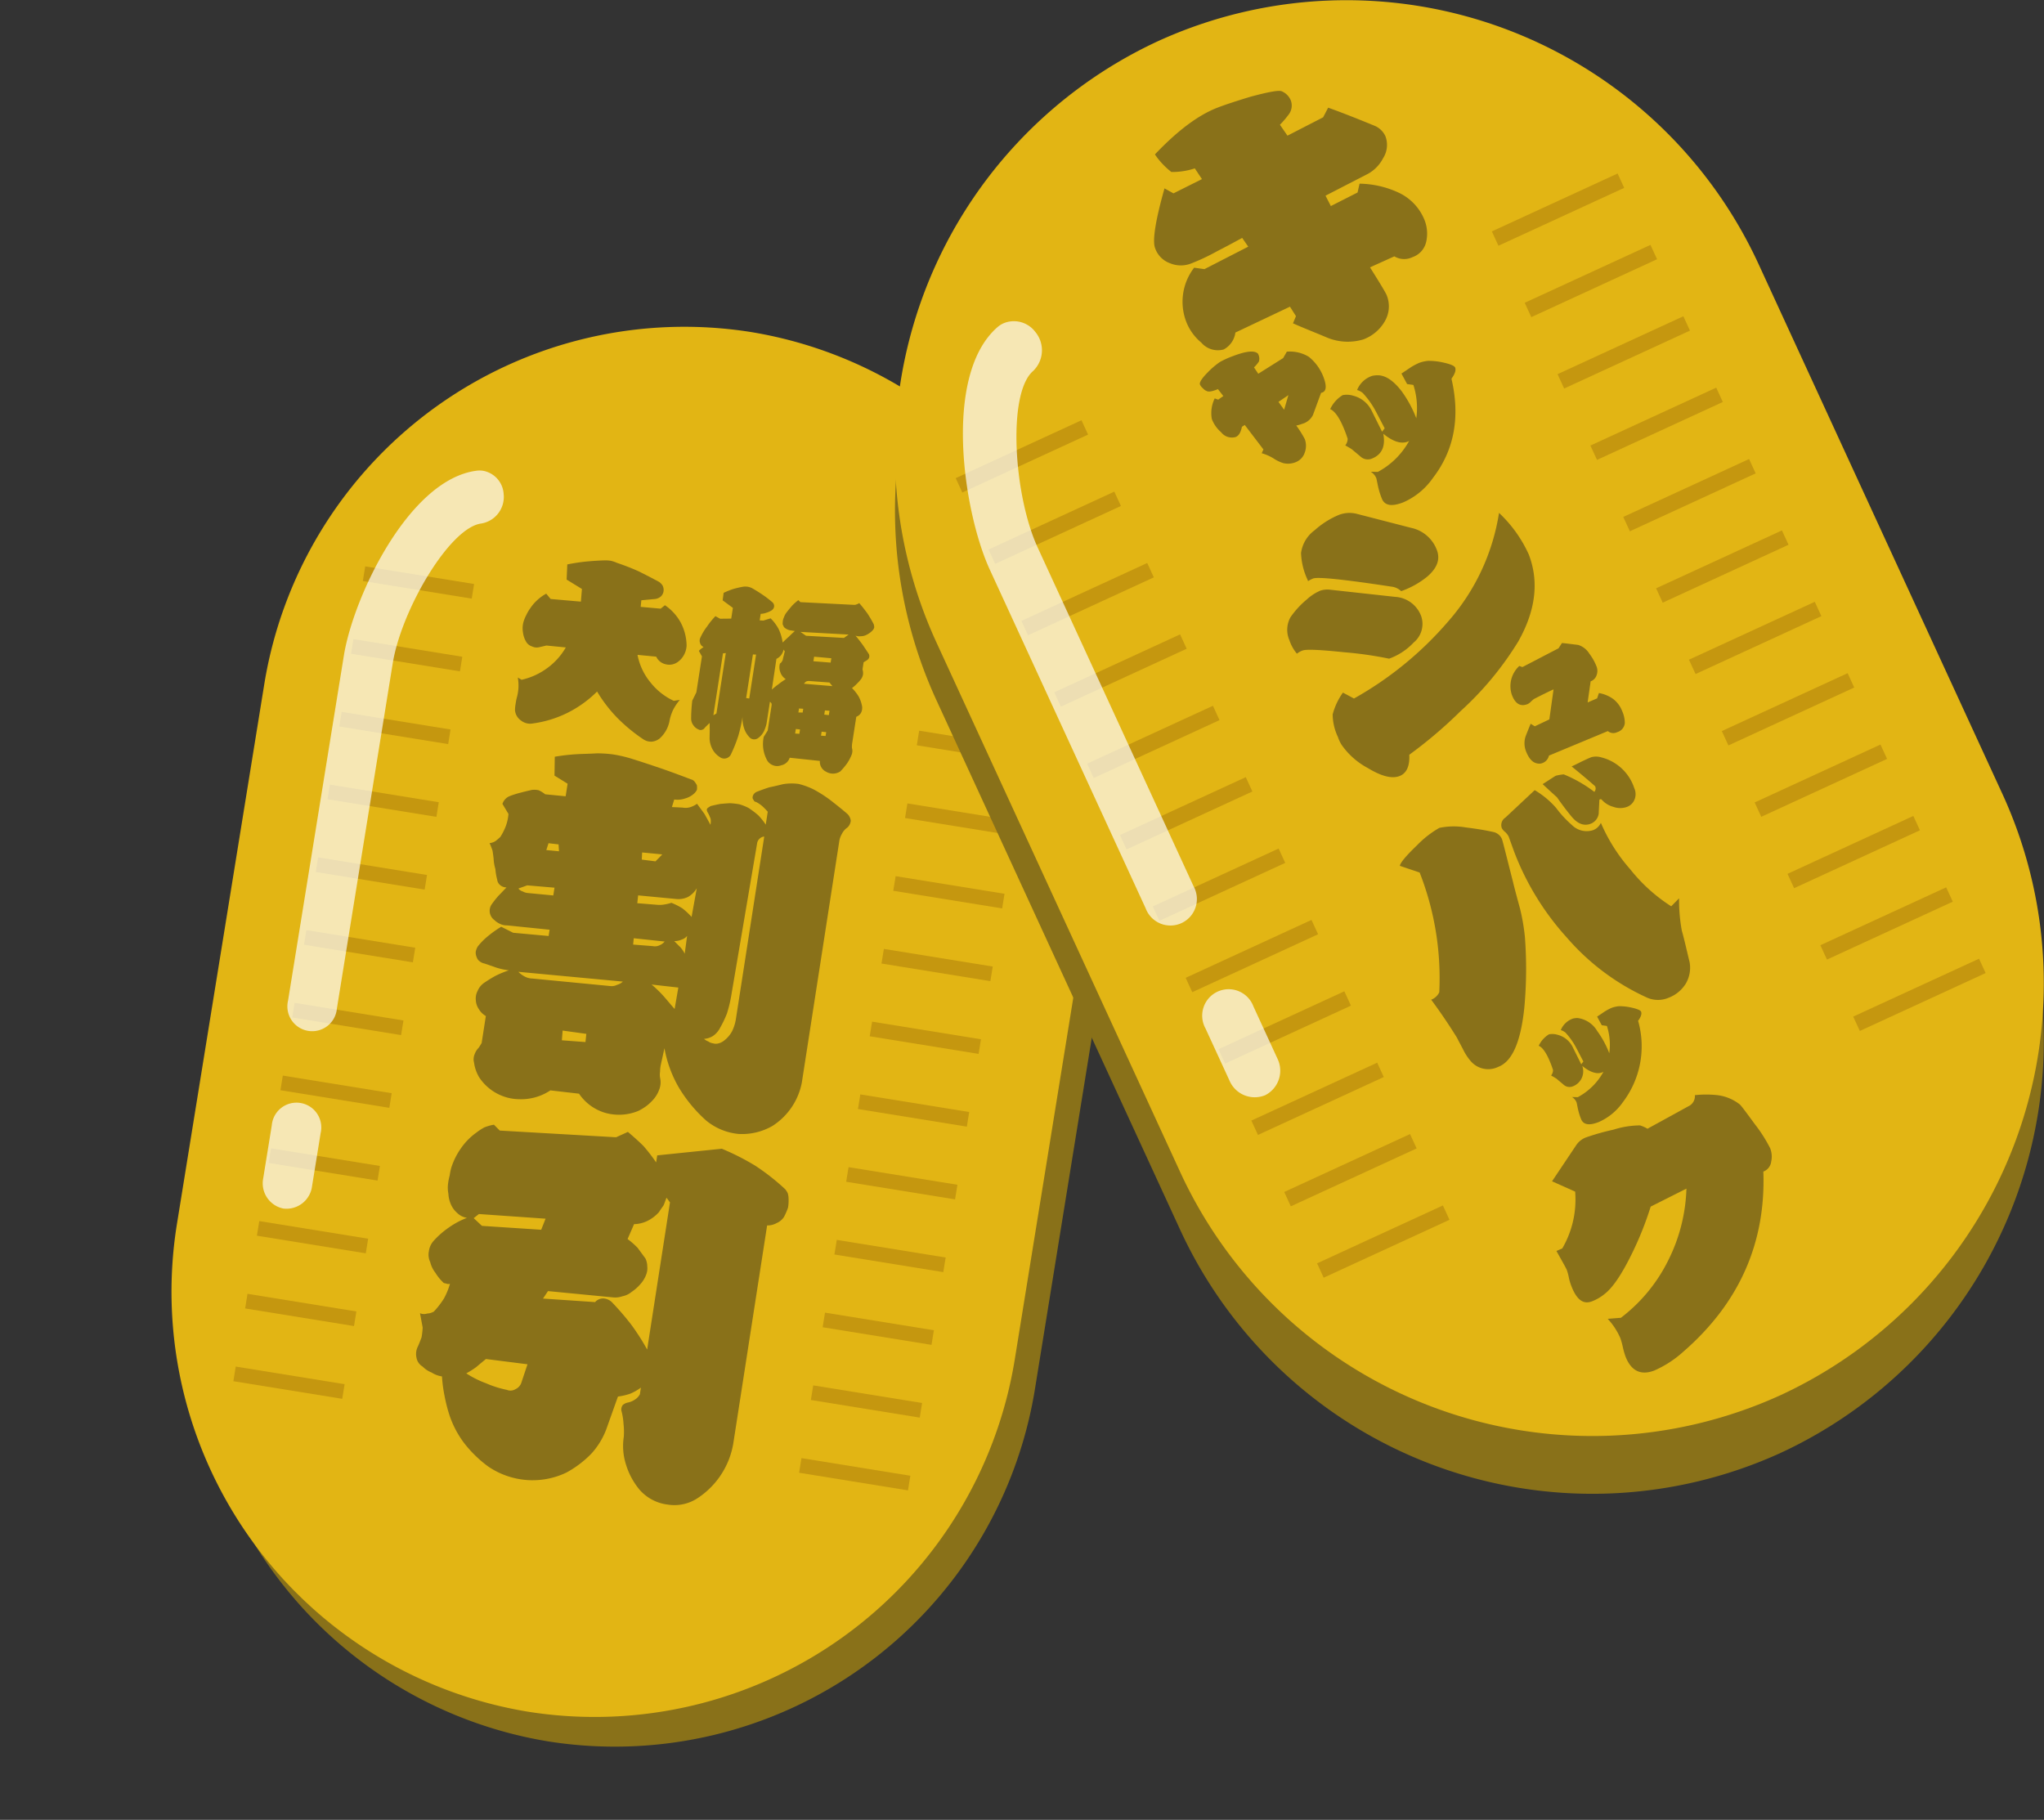 <svg xmlns="http://www.w3.org/2000/svg" width="252.809" height="225.082" viewBox="0 0 252.809 225.082">
  <rect x="0" y="0" width="252.809" height="225.082" fill="#333333" stroke="none"/>
  <g id="グループ_22253" data-name="グループ 22253" transform="translate(-975.775 -311.733)">
    <g id="グループ_19793" data-name="グループ 19793" transform="translate(975.775 367.59) rotate(-11)">
      <g id="グループ_19791" data-name="グループ 19791" transform="translate(0 0)">
        <path id="パス_84580" data-name="パス 84580" d="M2099.858,2585.857h0a52.64,52.64,0,0,1-31.144-67.376l23.43-63.712a52.64,52.64,0,0,1,67.376-31.144h0A52.638,52.638,0,0,1,2190.665,2491l-23.43,63.712A52.64,52.64,0,0,1,2099.858,2585.857Z" transform="translate(-2063.756 -2416.334)" fill="#897119"/>
        <path id="パス_84581" data-name="パス 84581" d="M2098.437,2582.539h0a52.64,52.64,0,0,1-31.144-67.376l23.43-63.711a52.639,52.639,0,0,1,67.376-31.144h0a52.639,52.639,0,0,1,31.144,67.376l-23.43,63.712A52.639,52.639,0,0,1,2098.437,2582.539Z" transform="translate(-2064.082 -2417.097)" fill="#e2b514"/>
        <g id="グループ_19788" data-name="グループ 19788" transform="translate(6.395 22.552)">
          <rect id="長方形_22325" data-name="長方形 22325" width="13.642" height="1.832" transform="translate(35.237 0) rotate(20.191)" fill="#c5970f"/>
          <rect id="長方形_22326" data-name="長方形 22326" width="13.642" height="1.832" transform="translate(32.091 8.554) rotate(20.191)" fill="#c5970f"/>
          <rect id="長方形_22327" data-name="長方形 22327" width="13.642" height="1.832" transform="translate(28.945 17.108) rotate(20.192)" fill="#c5970f"/>
          <rect id="長方形_22328" data-name="長方形 22328" width="13.642" height="1.833" transform="translate(25.8 25.662) rotate(20.192)" fill="#c5970f"/>
          <rect id="長方形_22329" data-name="長方形 22329" width="13.642" height="1.832" transform="translate(22.654 34.217) rotate(20.192)" fill="#c5970f"/>
          <rect id="長方形_22330" data-name="長方形 22330" width="13.642" height="1.832" transform="translate(19.508 42.771) rotate(20.192)" fill="#c5970f"/>
          <rect id="長方形_22331" data-name="長方形 22331" width="13.642" height="1.833" transform="translate(16.362 51.325) rotate(20.192)" fill="#c5970f"/>
          <rect id="長方形_22332" data-name="長方形 22332" width="13.642" height="1.832" transform="translate(13.216 59.879) rotate(20.192)" fill="#c5970f"/>
          <rect id="長方形_22333" data-name="長方形 22333" width="13.642" height="1.832" transform="translate(10.07 68.433) rotate(20.192)" fill="#c5970f"/>
          <rect id="長方形_22334" data-name="長方形 22334" width="13.642" height="1.832" transform="translate(6.924 76.987) rotate(20.192)" fill="#c5970f"/>
          <rect id="長方形_22335" data-name="長方形 22335" width="13.642" height="1.832" transform="translate(3.778 85.541) rotate(20.192)" fill="#c5970f"/>
          <rect id="長方形_22336" data-name="長方形 22336" width="13.642" height="1.833" transform="translate(0.633 94.095) rotate(20.192)" fill="#c5970f"/>
        </g>
        <g id="グループ_19789" data-name="グループ 19789" transform="translate(72.921 47.018)">
          <rect id="長方形_22337" data-name="長方形 22337" width="13.642" height="1.832" transform="translate(35.237 0) rotate(20.191)" fill="#c5970f"/>
          <rect id="長方形_22338" data-name="長方形 22338" width="13.642" height="1.832" transform="translate(32.091 8.554) rotate(20.191)" fill="#c5970f"/>
          <rect id="長方形_22339" data-name="長方形 22339" width="13.642" height="1.832" transform="translate(28.945 17.108) rotate(20.192)" fill="#c5970f"/>
          <rect id="長方形_22340" data-name="長方形 22340" width="13.642" height="1.833" transform="translate(25.8 25.662) rotate(20.192)" fill="#c5970f"/>
          <rect id="長方形_22341" data-name="長方形 22341" width="13.642" height="1.832" transform="translate(22.654 34.217) rotate(20.192)" fill="#c5970f"/>
          <rect id="長方形_22342" data-name="長方形 22342" width="13.642" height="1.832" transform="translate(19.508 42.771) rotate(20.192)" fill="#c5970f"/>
          <rect id="長方形_22343" data-name="長方形 22343" width="13.642" height="1.833" transform="translate(16.362 51.325) rotate(20.192)" fill="#c5970f"/>
          <rect id="長方形_22344" data-name="長方形 22344" width="13.642" height="1.832" transform="translate(13.216 59.879) rotate(20.192)" fill="#c5970f"/>
          <rect id="長方形_22345" data-name="長方形 22345" width="13.642" height="1.832" transform="translate(10.07 68.433) rotate(20.192)" fill="#c5970f"/>
          <rect id="長方形_22346" data-name="長方形 22346" width="13.642" height="1.832" transform="translate(6.924 76.987) rotate(20.192)" fill="#c5970f"/>
          <rect id="長方形_22347" data-name="長方形 22347" width="13.642" height="1.832" transform="translate(3.778 85.541) rotate(20.192)" fill="#c5970f"/>
          <rect id="長方形_22348" data-name="長方形 22348" width="13.642" height="1.833" transform="translate(0.633 94.095) rotate(20.192)" fill="#c5970f"/>
        </g>
        <g id="グループ_19790" data-name="グループ 19790" transform="translate(14.586 13.55)" opacity="0.68">
          <path id="パス_84582" data-name="パス 84582" d="M2077.9,2499.619a3.184,3.184,0,0,0,4.008-2.035l2.29-6.227a3.068,3.068,0,1,0-5.743-2.111l-2.29,6.227A3.181,3.181,0,0,0,2077.9,2499.619Z" transform="translate(-2075.944 -2414.584)" fill="#fff"/>
          <path id="パス_84583" data-name="パス 84583" d="M2118.227,2428.3a2.856,2.856,0,0,0-.8-.168c-8.453-.551-17.956,12.449-20.469,19.283l-14.929,40.6a3.068,3.068,0,1,0,5.742,2.113l14.929-40.6c2.291-6.231,10.087-15.136,14.054-14.876a3.33,3.33,0,0,0,3.406-3.06A3.105,3.105,0,0,0,2118.227,2428.3Z" transform="translate(-2074.597 -2428.116)" fill="#fff"/>
        </g>
      </g>
      <g id="グループ_19792" data-name="グループ 19792" transform="translate(29.179 27.083)">
        <path id="パス_84584" data-name="パス 84584" d="M2119.321,2440.946l.439-1.822c.777-.01,1.538.023,2.334.092.745.077,1.535.166,2.307.3a4.272,4.272,0,0,1,.75.2,4.222,4.222,0,0,1,.681.391c.821.465,1.629.973,2.4,1.516q1.081.825,2.2,1.735a1.467,1.467,0,0,1,.4.578,1.221,1.221,0,0,1-.018.718,1.122,1.122,0,0,1-.444.564,1.346,1.346,0,0,1-.716.177l-1.75-.172-.235.785,2.384.689.6-.316a6.162,6.162,0,0,1,1.514,2.5,6.3,6.3,0,0,1,.168,2.886,2.644,2.644,0,0,1-.537,1.087,2.515,2.515,0,0,1-.937.724,1.777,1.777,0,0,1-1.516-.015,1.68,1.68,0,0,1-.964-1.145l-2.227-.657a7.5,7.5,0,0,0,.9,3.608,7.885,7.885,0,0,0,2.411,2.826l.761.032a6.163,6.163,0,0,0-1.061,1.068,5.553,5.553,0,0,0-.715,1.312,3.913,3.913,0,0,1-1.575,1.823,1.842,1.842,0,0,1-1.061.2,1.745,1.745,0,0,1-.959-.49,20.812,20.812,0,0,1-2.639-3.2,17.57,17.57,0,0,1-1.837-3.682,14.115,14.115,0,0,1-4.085,1.885,13.741,13.741,0,0,1-4.447.475,1.822,1.822,0,0,1-1.372-.615,1.739,1.739,0,0,1-.505-1.415,4.405,4.405,0,0,1,.212-.72c.084-.236.162-.45.275-.7a5.946,5.946,0,0,0,.454-1.189,6.029,6.029,0,0,0,.175-1.29l.4.362a8.477,8.477,0,0,0,3.383-.81,8.246,8.246,0,0,0,2.753-2.075l-2.312-.689-.856.031a1.329,1.329,0,0,1-.9-.252,1.31,1.31,0,0,1-.6-.675,2.95,2.95,0,0,1-.18-1.248,3.018,3.018,0,0,1,.3-1.243,4.827,4.827,0,0,1,.538-.821,5.718,5.718,0,0,1,.65-.731,5.405,5.405,0,0,1,1.04-.809,5.345,5.345,0,0,1,1.213-.553l.407.75,3.612,1.035.424-1.512Z" transform="translate(-2082.726 -2439.122)" fill="#897119"/>
        <path id="パス_84585" data-name="パス 84585" d="M2133.821,2445.866l.295-.884a10.253,10.253,0,0,1,1.271-.242,11.409,11.409,0,0,1,1.294-.041,2.234,2.234,0,0,1,.536.121,2.1,2.1,0,0,1,.461.263q.581.5,1.139,1.063a13.077,13.077,0,0,1,1.028,1.168.627.627,0,0,1,.073.534.655.655,0,0,1-.354.378,2.4,2.4,0,0,1-.715.177,2.068,2.068,0,0,1-.727,0l-.278.77.443.112.93-.1a5.377,5.377,0,0,1,.731,1.52,5.637,5.637,0,0,1,.16,1.7c.285-.187.57-.374.876-.553.285-.187.57-.376.875-.555l-.533-.192a1.429,1.429,0,0,1-.581-.4.451.451,0,0,1-.15-.32.409.409,0,0,1-.021-.346,1.61,1.61,0,0,1,.289-.668,2.075,2.075,0,0,1,.467-.557c.25-.224.521-.44.792-.657a6.907,6.907,0,0,1,.889-.525l.209.292,6.409,1.585a.675.675,0,0,0,.359.01,1.151,1.151,0,0,0,.347-.094c.269.46.509.934.742,1.428a13.209,13.209,0,0,1,.524,1.492,2.034,2.034,0,0,1-.009.359.748.748,0,0,1-.2.29,2.046,2.046,0,0,1-.466.29,2.71,2.71,0,0,1-.5.182,1.558,1.558,0,0,1-.684.02,1.3,1.3,0,0,1-.627-.2c.234.421.446.837.652,1.274.183.428.367.857.543,1.306a.66.66,0,0,1-.038.374.612.612,0,0,1-.265.267,1.683,1.683,0,0,1-.284.114,1.867,1.867,0,0,0-.253.1l-.3.833a1.545,1.545,0,0,1-.059.631,1.366,1.366,0,0,1-.358.524,5.432,5.432,0,0,1-.629.472,4.2,4.2,0,0,1-.67.387,5.8,5.8,0,0,1,.6,1.157,3.982,3.982,0,0,1,.192,1.277,1.33,1.33,0,0,1-.285.791,1.113,1.113,0,0,1-.663.365l-1.125,3.121a1.722,1.722,0,0,0-.093.33.922.922,0,0,0-.039.373,1.151,1.151,0,0,1-.059.365,1.48,1.48,0,0,1-.129.29,5.652,5.652,0,0,1-.786.974,9.122,9.122,0,0,1-.99.8,1.647,1.647,0,0,1-1.732-.287,1.4,1.4,0,0,1-.487-.659,1.34,1.34,0,0,1-.023-.805l-3.589-1.1a1.386,1.386,0,0,1-1.225.718,1.359,1.359,0,0,1-1.008-.217,1.408,1.408,0,0,1-.6-.82,4.274,4.274,0,0,1-.16-1.434,4.322,4.322,0,0,1,.336-1.4l.627-.667,1.071-2.971a.526.526,0,0,0,.021-.258,1.257,1.257,0,0,0-.139-.219l-.932,2.585a4.587,4.587,0,0,1-.51.879,2.213,2.213,0,0,1-.755.621.854.854,0,0,1-.642.107.784.784,0,0,1-.508-.4,2.792,2.792,0,0,1-.429-1.289,3.665,3.665,0,0,1,.1-1.343,17.71,17.71,0,0,1-.99,2.276,18.523,18.523,0,0,1-1.359,2.1.947.947,0,0,1-.689.306.914.914,0,0,1-.7-.326,2.546,2.546,0,0,1-.685-1.117,3,3,0,0,1-.1-1.339l.2-.944.175-.952a4.386,4.386,0,0,0-.41.264,2.086,2.086,0,0,0-.395.292.855.855,0,0,1-.348.092.492.492,0,0,1-.342-.123,1.414,1.414,0,0,1-.538-.653,1.334,1.334,0,0,1-.109-.836,18.932,18.932,0,0,1,.562-2.164l.691-.91,1.526-4.233-.241-.739a2.016,2.016,0,0,1,.313-.2l.349-.163a.76.76,0,0,1-.332-.554.875.875,0,0,1,.167-.664,6.934,6.934,0,0,1,1.084-1.2,9.736,9.736,0,0,1,1.248-1.048l.5.421,1.361.25.454-1.262Zm-1.213,6.447-2.626,7.289.413-.141,2.565-7.118Zm3.609.841-1.848,5.131.363.13,1.864-5.173Zm1.468,4.708c.306-.179.633-.352.953-.5.3-.159.641-.3.981-.444a1.6,1.6,0,0,1-.493-.976,1.642,1.642,0,0,1,.161-1.052.555.555,0,0,0,.256-.173.669.669,0,0,0,.194-.268,3.832,3.832,0,0,1,.211-.455,3.953,3.953,0,0,1,.213-.455l-.1-.254a1.915,1.915,0,0,1-.439.615,1.676,1.676,0,0,1-.655.344Zm4.839-6.324.583.6,4.557,1.158.64-.3Zm-1.985,9.261-.17.471.515.112.161-.449Zm-.87,2.415-.192.535.507.134.184-.513Zm2.055-5.3,3.4.959-.275-.51-2.463-.67a.777.777,0,0,0-.368.012A1.175,1.175,0,0,0,2141.724,2457.916Zm1.87-3.046-.193.535,2.063.574.185-.512Zm.044,6.779-.177.492.542.171.185-.513Zm-1.071,2.972.55.149.163-.449-.542-.171Z" transform="translate(-2078.771 -2437.841)" fill="#897119"/>
        <path id="パス_84586" data-name="パス 84586" d="M2116.571,2462.927l.533-1.479-1.4-1.294.48-2.286a25.077,25.077,0,0,1,2.586.194c.846.108,1.72.276,2.567.384a14.611,14.611,0,0,1,1.978.517,16.854,16.854,0,0,1,1.912.836c1.157.614,2.341,1.286,3.524,1.959,1.141.658,2.309,1.373,3.434,2.073a.819.819,0,0,1,.371.332,2.935,2.935,0,0,1,.208.517,2.291,2.291,0,0,1-.1.553,1.421,1.421,0,0,1-.374.357,2.686,2.686,0,0,1-1.284.423,2.826,2.826,0,0,1-1.328-.134l-.461.867,1.267.309a2.078,2.078,0,0,0,.933.139,3.075,3.075,0,0,0,.929-.254q.334.71.669,1.42c.164.5.326,1,.462,1.446a2.14,2.14,0,0,0,.163-.728c-.052-.264-.1-.53-.172-.75a.987.987,0,0,1-.08-.325.289.289,0,0,1,.094-.261,1.126,1.126,0,0,1,.3-.14.621.621,0,0,1,.22-.068c.353-.02.748-.026,1.144-.03.378.039.758.077,1.226.146a9.224,9.224,0,0,1,1.1.349,6.407,6.407,0,0,1,1.038.669,12.187,12.187,0,0,1,.984,1.092,7.828,7.828,0,0,1,.7,1.334l.55-1.524c-.156-.252-.31-.505-.509-.773a3.74,3.74,0,0,0-.686-.69.333.333,0,0,1-.241-.283.471.471,0,0,1-.065-.369.851.851,0,0,1,.229-.36,1.228,1.228,0,0,1,.312-.182c.53-.1,1.1-.194,1.719-.267.542,0,1.141-.031,1.743-.059a6.506,6.506,0,0,1,1.895.337,9.124,9.124,0,0,1,1.66.993,15.782,15.782,0,0,1,1.9,1.815c.555.644,1.111,1.287,1.65,1.973a1.374,1.374,0,0,1,.256.927,1.33,1.33,0,0,1-.558.733,2.027,2.027,0,0,0-.821.64,2.493,2.493,0,0,0-.52.9l-10.214,28.34a8.187,8.187,0,0,1-4.6,4.588,7.535,7.535,0,0,1-4.293.173,7.394,7.394,0,0,1-3.616-2.385,17.665,17.665,0,0,1-2.524-4.6,14.911,14.911,0,0,1-.841-5.173l-.867,2a4.483,4.483,0,0,0-.222.756,2.181,2.181,0,0,0-.138.786,2.5,2.5,0,0,1-.4,1.381,3.773,3.773,0,0,1-.978,1.076,5.861,5.861,0,0,1-.951.591,6.78,6.78,0,0,1-1.079.4,6.252,6.252,0,0,1-4.041-.522,5.937,5.937,0,0,1-2.768-2.965l-3.4-1.077a6.527,6.527,0,0,1-3.96.343,6.025,6.025,0,0,1-4.391-3.648,4.823,4.823,0,0,1-.262-1.865,1.577,1.577,0,0,1,.259-.989,2.106,2.106,0,0,1,.646-.7c.15-.143.315-.328.481-.515l.236-.653.909-2.524a2.367,2.367,0,0,1-.677-.984,2.129,2.129,0,0,1-.162-1.189,1.973,1.973,0,0,1,.435-1.072,2.26,2.26,0,0,1,.927-.8,16.041,16.041,0,0,1,1.6-.606,12.254,12.254,0,0,1,1.75-.353,8.6,8.6,0,0,1-1.448-.621l-1.343-.779a1.317,1.317,0,0,1-.546-.394.912.912,0,0,1-.252-.534,1.384,1.384,0,0,1,0-.687,1.871,1.871,0,0,1,.367-.606,7.971,7.971,0,0,1,1.562-1.06,12.787,12.787,0,0,1,1.762-.791l1.307,1.012,4.229,1.229.267-.74-5.056-1.527a1.864,1.864,0,0,1-.811-.342,2.428,2.428,0,0,1-.615-.615,1.411,1.411,0,0,1,.078-1.989,11.218,11.218,0,0,1,1.06-.9c.387-.253.729-.523,1.116-.777a1.207,1.207,0,0,1-.694-.4,1.026,1.026,0,0,1-.258-.782,6.676,6.676,0,0,1,.031-1.317,5.053,5.053,0,0,1,.033-1.316c.022-.336.044-.673.053-.964a8.891,8.891,0,0,0-.18-1,1.662,1.662,0,0,0,.777-.113,6.945,6.945,0,0,0,.683-.393,7.437,7.437,0,0,0,.921-1.193,5.431,5.431,0,0,0,.6-1.4l-.494-1.359a1.566,1.566,0,0,1,1.014-.766,11.065,11.065,0,0,1,1.438-.169c.454-.033.952-.052,1.45-.068a2.534,2.534,0,0,1,.817.2,3.579,3.579,0,0,1,.7.646Zm-3.512,10.834-3.256-.926-1.146.177a1.056,1.056,0,0,0,.472.465,1.469,1.469,0,0,0,.577.306l3.023.893Zm-6.373,9.362a3.169,3.169,0,0,0,.67.732,2.16,2.16,0,0,0,.883.417l9.242,2.741a1.5,1.5,0,0,0,.878.022,1.693,1.693,0,0,0,.782-.259Zm7.888-14.521-1.192-.38-.428.781,1.511.446Zm-3.9,22.7-.321,1.163,2.821.77.3-.973Zm13.644-18.889,1.627.536.983-.679-2.4-.717Zm4.694,8.134,1.311-3.365a2.937,2.937,0,0,1-1.294.861,2.757,2.757,0,0,1-1.506-.051l-4.491-1.323-.287.931,2.414.673a3.342,3.342,0,0,0,.89.123,5.567,5.567,0,0,0,.85-.038,8.529,8.529,0,0,1,1.191.922A9.014,9.014,0,0,1,2129.012,2480.544Zm-7.748,1.978,2.37.658a1.293,1.293,0,0,0,.82.05,1.6,1.6,0,0,0,.709-.335l-3.675-1.127Zm4.473,6.285-3.181-1a14.272,14.272,0,0,1,1.2,1.713c.365.624.686,1.231,1.025,1.8Zm2.285-6.063a1.4,1.4,0,0,1-.755.318,2.228,2.228,0,0,1-.937.008c.2.268.381.58.58.847a3.518,3.518,0,0,1,.4.933Zm11.708-10.241a.879.879,0,0,0-.588.132.966.966,0,0,0-.407.444l-6.818,18.1a15.822,15.822,0,0,1-.9,1.941,13.877,13.877,0,0,1-1.314,1.74,2.615,2.615,0,0,1-.924.65,2.355,2.355,0,0,1-1.132.134,1.59,1.59,0,0,0,.445.406,1.283,1.283,0,0,0,.519.335,1.216,1.216,0,0,0,.684.147,1.762,1.762,0,0,0,.707-.187,3.642,3.642,0,0,0,1.239-.98,5.254,5.254,0,0,0,.735-1.359Z" transform="translate(-2085.207 -2434.816)" fill="#897119"/>
        <path id="パス_84587" data-name="パス 84587" d="M2103.288,2493.883l13.965,3.558,1.562-.374c.54.686,1.078,1.374,1.559,2.087a22.261,22.261,0,0,1,1.145,2.282l.3-.826,8,.719a30.377,30.377,0,0,1,3.65,2.841,27.514,27.514,0,0,1,3.09,3.572,2.877,2.877,0,0,1,.208.517,2.265,2.265,0,0,1,0,.542,5.72,5.72,0,0,1-.293,1.223,7.963,7.963,0,0,1-.729,1.065,2.081,2.081,0,0,1-1.038.562,2.284,2.284,0,0,1-1.2.058l-9.257,25.684a10.087,10.087,0,0,1-5.569,5.765,5.194,5.194,0,0,1-3.867.084,5.481,5.481,0,0,1-3.042-2.475,8.917,8.917,0,0,1-1.045-3.377,7.5,7.5,0,0,1,.39-3.4,8.593,8.593,0,0,0,.272-1.574,7.8,7.8,0,0,0,.054-1.653.917.917,0,0,1,.279-.637,1.257,1.257,0,0,1,.664-.2,2.313,2.313,0,0,0,.9-.17,1.745,1.745,0,0,0,.788-.551l.283-.783a6.777,6.777,0,0,1-1.4.478,7.634,7.634,0,0,1-1.6.064l-2.015,3.406a9.377,9.377,0,0,1-2.573,2.908,12.8,12.8,0,0,1-3.468,1.7,9.671,9.671,0,0,1-5.048-.049,9.8,9.8,0,0,1-4.3-2.534,14.983,14.983,0,0,1-2.306-3.289,12.031,12.031,0,0,1-1.18-3.821,19.272,19.272,0,0,1-.146-2.462,17.826,17.826,0,0,1,.146-2.456,3.3,3.3,0,0,1-1.167-.717,3.137,3.137,0,0,1-.944-.93,1.6,1.6,0,0,1-.541-1.227,2.052,2.052,0,0,1,.427-1.322c.2-.273.426-.633.671-1.037a10.215,10.215,0,0,0,.364-1.148l.014-1.814a1.207,1.207,0,0,0,.86.21,1.755,1.755,0,0,0,.865-.083,10.515,10.515,0,0,0,1.51-1.324,8.431,8.431,0,0,0,1.1-1.672.556.556,0,0,1-.451-.113c-.175-.063-.3-.11-.36-.229a5.83,5.83,0,0,1-.7-1.334,3.51,3.51,0,0,1-.376-1.415,2.134,2.134,0,0,1,.091-1.345,2.371,2.371,0,0,1,.8-1.136,10.6,10.6,0,0,1,2.184-1.279,10.14,10.14,0,0,1,2.432-.747,2.177,2.177,0,0,1-1.078-.831,2.959,2.959,0,0,1-.556-1.184,3.741,3.741,0,0,1-.055-1.349,4.03,4.03,0,0,1,.221-1.3,6.857,6.857,0,0,1,.374-.9,7.432,7.432,0,0,1,.373-.9,8.9,8.9,0,0,1,1.663-2.155,7.882,7.882,0,0,1,2.217-1.513,7.242,7.242,0,0,1,1.094-.443,6.276,6.276,0,0,1,1.217-.1Zm-4.507,9.64-.726.377.821,1.133,7.1,1.869.791-1.24Zm-2.566,17.767c-.491.266-.92.5-1.35.742a10.148,10.148,0,0,1-1.374.538,12.109,12.109,0,0,0,2.154,1.662,13.041,13.041,0,0,0,2.385,1.3,1.17,1.17,0,0,0,1.035.126,1.4,1.4,0,0,0,.849-.579l1.223-2.167Zm8.356-5.99,6.24,1.657a1.33,1.33,0,0,1,1.074-.252,1.668,1.668,0,0,1,.951.638,34.219,34.219,0,0,1,1.811,3.162,27.6,27.6,0,0,1,1.366,3.443l6.244-17.326-.308-.652c-.211.317-.381.649-.562.881-.3.285-.525.5-.69.685a4.791,4.791,0,0,1-1.614.8,3.938,3.938,0,0,1-1.7.076l-1.137,1.655a10.336,10.336,0,0,1,1.008,1.3l.7,1.482a2.312,2.312,0,0,1,.035,1,2.144,2.144,0,0,1-.271.886,3.636,3.636,0,0,1-.993,1.118,5.36,5.36,0,0,1-1.247.731,2.5,2.5,0,0,1-1.193.309,2.735,2.735,0,0,1-1.2-.089l-7.732-2.294Z" transform="translate(-2087.811 -2426.74)" fill="#897119"/>
      </g>
    </g>
    <g id="グループ_19799" data-name="グループ 19799" transform="translate(1086.444 311.733)">
      <g id="グループ_19797" data-name="グループ 19797" transform="translate(0)">
        <path id="パス_84588" data-name="パス 84588" d="M2222.784,2508.976h0a56.131,56.131,0,0,1-74.238-27.443l-30.263-65.757a56.132,56.132,0,0,1,27.443-74.24h0a56.132,56.132,0,0,1,74.239,27.443l30.263,65.757A56.132,56.132,0,0,1,2222.784,2508.976Z" transform="translate(-2113.185 -2329.292)" fill="#897119"/>
        <path id="パス_84589" data-name="パス 84589" d="M2222.784,2503.526h0a56.13,56.13,0,0,1-74.238-27.444l-30.263-65.756a56.131,56.131,0,0,1,27.443-74.239h0a56.13,56.13,0,0,1,74.239,27.442l30.263,65.757A56.132,56.132,0,0,1,2222.784,2503.526Z" transform="translate(-2113.185 -2330.989)" fill="#e2b514"/>
        <g id="グループ_19794" data-name="グループ 19794" transform="translate(7.536 51.976)">
          <rect id="長方形_22349" data-name="長方形 22349" width="17.131" height="1.954" transform="matrix(0.908, -0.418, 0.418, 0.908, 0, 7.162)" fill="#c5970f"/>
          <rect id="長方形_22350" data-name="長方形 22350" width="17.131" height="1.954" transform="matrix(0.908, -0.418, 0.418, 0.908, 4.063, 15.991)" fill="#c5970f"/>
          <rect id="長方形_22351" data-name="長方形 22351" width="17.131" height="1.954" transform="translate(8.126 24.819) rotate(-24.713)" fill="#c5970f"/>
          <rect id="長方形_22352" data-name="長方形 22352" width="17.131" height="1.954" transform="translate(12.189 33.648) rotate(-24.713)" fill="#c5970f"/>
          <rect id="長方形_22353" data-name="長方形 22353" width="17.131" height="1.954" transform="translate(16.252 42.477) rotate(-24.713)" fill="#c5970f"/>
          <rect id="長方形_22354" data-name="長方形 22354" width="17.131" height="1.954" transform="translate(20.315 51.305) rotate(-24.713)" fill="#c5970f"/>
          <rect id="長方形_22355" data-name="長方形 22355" width="17.131" height="1.954" transform="translate(24.378 60.134) rotate(-24.713)" fill="#c5970f"/>
          <rect id="長方形_22356" data-name="長方形 22356" width="17.131" height="1.954" transform="translate(28.442 68.963) rotate(-24.713)" fill="#c5970f"/>
          <rect id="長方形_22357" data-name="長方形 22357" width="17.131" height="1.954" transform="translate(32.505 77.791) rotate(-24.713)" fill="#c5970f"/>
          <rect id="長方形_22358" data-name="長方形 22358" width="17.131" height="1.954" transform="translate(36.568 86.62) rotate(-24.713)" fill="#c5970f"/>
          <rect id="長方形_22359" data-name="長方形 22359" width="17.131" height="1.954" transform="translate(40.631 95.449) rotate(-24.713)" fill="#c5970f"/>
          <rect id="長方形_22360" data-name="長方形 22360" width="17.131" height="1.954" transform="translate(44.695 104.277) rotate(-24.713)" fill="#c5970f"/>
        </g>
        <g id="グループ_19795" data-name="グループ 19795" transform="translate(73.848 21.458)">
          <rect id="長方形_22361" data-name="長方形 22361" width="17.131" height="1.954" transform="matrix(0.908, -0.418, 0.418, 0.908, 0, 7.162)" fill="#c5970f"/>
          <rect id="長方形_22362" data-name="長方形 22362" width="17.131" height="1.954" transform="matrix(0.908, -0.418, 0.418, 0.908, 4.063, 15.991)" fill="#c5970f"/>
          <rect id="長方形_22363" data-name="長方形 22363" width="17.131" height="1.954" transform="translate(8.126 24.819) rotate(-24.713)" fill="#c5970f"/>
          <rect id="長方形_22364" data-name="長方形 22364" width="17.131" height="1.954" transform="translate(12.19 33.648) rotate(-24.713)" fill="#c5970f"/>
          <rect id="長方形_22365" data-name="長方形 22365" width="17.131" height="1.954" transform="translate(16.253 42.477) rotate(-24.713)" fill="#c5970f"/>
          <rect id="長方形_22366" data-name="長方形 22366" width="17.131" height="1.954" transform="translate(20.316 51.305) rotate(-24.713)" fill="#c5970f"/>
          <rect id="長方形_22367" data-name="長方形 22367" width="17.131" height="1.954" transform="translate(24.379 60.134) rotate(-24.713)" fill="#c5970f"/>
          <rect id="長方形_22368" data-name="長方形 22368" width="17.131" height="1.954" transform="translate(28.442 68.963) rotate(-24.713)" fill="#c5970f"/>
          <rect id="長方形_22369" data-name="長方形 22369" width="17.131" height="1.954" transform="translate(32.505 77.791) rotate(-24.713)" fill="#c5970f"/>
          <rect id="長方形_22370" data-name="長方形 22370" width="17.131" height="1.954" transform="translate(36.568 86.62) rotate(-24.713)" fill="#c5970f"/>
          <rect id="長方形_22371" data-name="長方形 22371" width="17.131" height="1.954" transform="translate(40.632 95.449) rotate(-24.713)" fill="#c5970f"/>
          <rect id="長方形_22372" data-name="長方形 22372" width="17.131" height="1.954" transform="translate(44.695 104.278) rotate(-24.713)" fill="#c5970f"/>
        </g>
        <g id="グループ_19796" data-name="グループ 19796" transform="translate(8.428 39.718)" opacity="0.68">
          <path id="パス_84590" data-name="パス 84590" d="M2149.962,2437.4a3.4,3.4,0,0,0,1.5-4.554l-2.958-6.427a3.271,3.271,0,1,0-5.927,2.727l2.958,6.426A3.393,3.393,0,0,0,2149.962,2437.4Z" transform="translate(-2112.574 -2341.663)" fill="#fff"/>
          <path id="パス_84591" data-name="パス 84591" d="M2124.61,2361.558a3.069,3.069,0,0,0-.733.476c-6.8,5.947-4.189,22.918-.944,29.972l19.283,41.9a3.271,3.271,0,1,0,5.927-2.727l-19.283-41.9c-2.96-6.43-3.774-19.025-.584-21.815a3.55,3.55,0,0,0,.269-4.875A3.308,3.308,0,0,0,2124.61,2361.558Z" transform="translate(-2119.613 -2361.28)" fill="#fff"/>
        </g>
      </g>
      <g id="グループ_19798" data-name="グループ 19798" transform="translate(32.068 11.244)">
        <path id="パス_84592" data-name="パス 84592" d="M2171.312,2358.183a2.6,2.6,0,0,1-1.709,1.942,2.355,2.355,0,0,1-2.241-.1l-3.011,1.36q1.9,3.014,2.065,3.447a3.659,3.659,0,0,1-.25,3.254,5.111,5.111,0,0,1-2.643,2.215,6.689,6.689,0,0,1-4.444-.212c-1.438-.613-2.85-1.153-4.253-1.78l.367-.888-.74-1.171-6.751,3.2a2.779,2.779,0,0,1-1.444,2.09,2.694,2.694,0,0,1-2.777-.85,6.315,6.315,0,0,1-1.828-2.5,6.909,6.909,0,0,1,.947-6.761l1.273.178,5.419-2.779-.749-1.084c-1.031.56-2.064,1.121-3.072,1.631a25.655,25.655,0,0,1-3.165,1.5,3.486,3.486,0,0,1-2.7,0,3.039,3.039,0,0,1-1.837-1.873c-.346-.906.036-3.379,1.165-7.383l1.108.615,3.523-1.762-.881-1.326a8.939,8.939,0,0,1-2.9.445,9.546,9.546,0,0,1-2.035-2.171c2.784-2.934,5.365-4.876,7.758-5.792,1.086-.416,2.419-.842,4.056-1.343,2.185-.586,3.464-.826,3.851-.683a2.069,2.069,0,0,1,1.143,1.141,1.824,1.824,0,0,1-.2,1.655,11.842,11.842,0,0,1-1.145,1.352l.931,1.348,4.41-2.267.623-1.194c1.3.459,3.247,1.21,5.81,2.266a2.567,2.567,0,0,1,1.27,1.259,3.045,3.045,0,0,1-.285,2.726,4.613,4.613,0,0,1-2.121,2.058l-5,2.576.658,1.285,3.305-1.678.247-1.092a11.839,11.839,0,0,1,4.726,1.061,6.331,6.331,0,0,1,3.292,3.393A4.565,4.565,0,0,1,2171.312,2358.183Z" transform="translate(-2137.642 -2339.564)" fill="#897119"/>
        <path id="パス_84593" data-name="パス 84593" d="M2156.959,2369.252l-1,2.728a2.086,2.086,0,0,1-1.346,1.111,4.3,4.3,0,0,1-.724.208,13.188,13.188,0,0,1,1.058,1.686,2.421,2.421,0,0,1-.009,1.659,1.908,1.908,0,0,1-1.091,1.175,2.509,2.509,0,0,1-1.584.123,4.735,4.735,0,0,1-1.215-.593,5.821,5.821,0,0,0-1.433-.624l.211-.47-2.307-3.025-.35.226c-.146.7-.4,1.118-.78,1.264a1.678,1.678,0,0,1-1.784-.581,4.058,4.058,0,0,1-1.159-1.648,4.1,4.1,0,0,1,.358-2.551l.428.159.633-.449-.677-.868a.405.405,0,0,1-.152.081c-.6.229-1.014.3-1.251.156a1.173,1.173,0,0,1-.448-.334,1.215,1.215,0,0,1-.36-.46c-.092-.24.219-.75.948-1.488a10.044,10.044,0,0,1,1.507-1.29,11.025,11.025,0,0,1,1.646-.743c1.644-.628,2.666-.721,3.085-.283l.031.08a1.167,1.167,0,0,1,.066.893,4.167,4.167,0,0,1-.6.713l.53.786,3.075-1.934.456-.795a4.479,4.479,0,0,1,2.724.636,5.9,5.9,0,0,1,1.807,2.5C2157.7,2368.486,2157.607,2369.142,2156.959,2369.252Zm-5.271,1.119.7.976.526-1.809Z" transform="translate(-2136.299 -2331.912)" fill="#897119"/>
        <path id="パス_84594" data-name="パス 84594" d="M2169.256,2367.241c1.107,4.752.34,8.849-2.285,12.262a8.7,8.7,0,0,1-3.708,3.041c-1.416.541-2.284.392-2.624-.493a9.444,9.444,0,0,1-.489-1.613c-.115-.565-.172-.848-.189-.892a1.7,1.7,0,0,0-.687-.8l.871.021a9.543,9.543,0,0,0,3.881-3.843.62.62,0,0,1-.19.1c-.819.313-1.831-.011-3.012-.978.3,1.584-.194,2.611-1.456,3.093a1.316,1.316,0,0,1-1.337-.251l-1.121-.94q-.3-.191-.786-.461a1.354,1.354,0,0,0,.294-.822c-.017-.045-.1-.319-.3-.85-.626-1.637-1.259-2.562-1.862-2.814a4,4,0,0,1,1.545-1.73,2.716,2.716,0,0,1,1.323.077,3.5,3.5,0,0,1,2.23,1.785c.443.9.878,1.769,1.323,2.665l.318-.427c-.564-1.078-.957-1.841-1.21-2.3a10.476,10.476,0,0,0-1.5-2.064,1.95,1.95,0,0,0-.7-.367,3.033,3.033,0,0,1,1.866-1.752,2.991,2.991,0,0,1,.657-.074c.958-.011,1.97.641,2.988,1.977a14.457,14.457,0,0,1,1.81,3.34,9.241,9.241,0,0,0-.36-4.123l-.777-.108-.7-1.3c.022-.01.387-.25,1.071-.715a7.316,7.316,0,0,1,1.137-.611,4.489,4.489,0,0,1,1.1-.242,8.2,8.2,0,0,1,1.77.185c.938.2,1.48.423,1.565.644Q2169.9,2366.348,2169.256,2367.241Z" transform="translate(-2132.471 -2331.644)" fill="#897119"/>
        <path id="パス_84595" data-name="パス 84595" d="M2186.218,2427.711a11.435,11.435,0,0,1-1.873,10.045,7.14,7.14,0,0,1-3.037,2.491c-1.16.443-1.873.322-2.15-.4a7.745,7.745,0,0,1-.4-1.323c-.093-.462-.14-.694-.155-.73a1.406,1.406,0,0,0-.562-.657l.713.019a7.831,7.831,0,0,0,3.181-3.148.577.577,0,0,1-.157.08c-.67.257-1.5-.008-2.467-.8a1.98,1.98,0,0,1-1.193,2.535,1.08,1.08,0,0,1-1.1-.2l-.918-.771q-.246-.156-.643-.378a1.118,1.118,0,0,0,.24-.674c-.013-.037-.079-.261-.246-.7-.513-1.34-1.03-2.1-1.525-2.3a3.265,3.265,0,0,1,1.265-1.419,2.228,2.228,0,0,1,1.084.063,2.869,2.869,0,0,1,1.827,1.462c.363.734.72,1.45,1.084,2.183l.261-.349c-.463-.884-.784-1.508-.991-1.886a8.567,8.567,0,0,0-1.229-1.691,1.6,1.6,0,0,0-.573-.3,2.492,2.492,0,0,1,1.529-1.436,2.449,2.449,0,0,1,.539-.061,3.3,3.3,0,0,1,2.447,1.619,11.787,11.787,0,0,1,1.483,2.737,7.579,7.579,0,0,0-.294-3.377l-.637-.09-.574-1.069c.018-.006.317-.2.877-.584a5.987,5.987,0,0,1,.931-.5,3.688,3.688,0,0,1,.9-.2,6.847,6.847,0,0,1,1.45.152c.769.163,1.213.346,1.282.529Q2186.748,2426.977,2186.218,2427.711Z" transform="translate(-2126.348 -2312.698)" fill="#897119"/>
        <path id="パス_84596" data-name="パス 84596" d="M2165.845,2395.4a7.766,7.766,0,0,1-3.041,2,45.354,45.354,0,0,0-5.486-.788c-3.005-.313-4.753-.4-5.226-.218a2.352,2.352,0,0,0-.689.388,4.971,4.971,0,0,1-.924-1.652,3.22,3.22,0,0,1,.123-2.849,10.838,10.838,0,0,1,2.006-2.19,5.9,5.9,0,0,1,1.707-1.112,2.9,2.9,0,0,1,1.256-.1l7.988.877a3.655,3.655,0,0,1,3.221,2.406A2.978,2.978,0,0,1,2165.845,2395.4Zm12.974-.193a39.334,39.334,0,0,1-7.177,8.681,55.727,55.727,0,0,1-6.342,5.395c.072,1.394-.333,2.3-1.209,2.635-.948.364-2.248.024-3.937-1a9.279,9.279,0,0,1-3.228-2.865,4.427,4.427,0,0,1-.448-.957,6.642,6.642,0,0,1-.654-2.8,8.19,8.19,0,0,1,1.268-2.7l1.367.732a43.139,43.139,0,0,0,11.627-9.505,26.488,26.488,0,0,0,6.313-13.454,16.192,16.192,0,0,1,3.686,5.156C2181.367,2387.874,2180.928,2391.428,2178.819,2395.2Zm-11.253-7.992a10.744,10.744,0,0,1-3.27,1.835,2.05,2.05,0,0,0-1.174-.555c-5.861-.894-9.128-1.234-9.712-1.011a3.508,3.508,0,0,0-.628.324l-.07-.182a8.519,8.519,0,0,1-.8-3.291,4.162,4.162,0,0,1,1.682-2.818,10.529,10.529,0,0,1,3-1.9,3.656,3.656,0,0,1,2.207-.132l6.727,1.735a4.355,4.355,0,0,1,3.187,2.755C2169.144,2385.1,2168.757,2386.172,2167.565,2387.213Z" transform="translate(-2133.732 -2327.178)" fill="#897119"/>
        <path id="パス_84597" data-name="パス 84597" d="M2185.41,2401.549a1.3,1.3,0,0,1-.96,1.124,1.044,1.044,0,0,1-1.137-.139l-7.282,3.031a1.284,1.284,0,0,1-.848.938.991.991,0,0,1-.537.042c-.619-.069-1.108-.6-1.475-1.562a2.728,2.728,0,0,1-.052-1.739s.2-.546.648-1.617l.51.316,1.8-.853.52-3.715c-.557.253-1.368.646-2.425,1.194-.065.044-.187.153-.355.3a1.3,1.3,0,0,1-.445.333c-.875.335-1.506-.038-1.93-1.143a3.384,3.384,0,0,1,.921-3.581l.38.14,4.468-2.322.425-.653c.442.035,1.111.127,2.011.234a2.488,2.488,0,0,1,1.37,1.07,6.715,6.715,0,0,1,.9,1.6,1.51,1.51,0,0,1,0,1.081,1.186,1.186,0,0,1-.734.751l-.37,2.615,1.174-.51.219-.655a4.242,4.242,0,0,1,1.748.721,3.412,3.412,0,0,1,1.122,1.493A3.619,3.619,0,0,1,2185.41,2401.549Z" transform="translate(-2127.185 -2323.356)" fill="#897119"/>
        <path id="パス_84598" data-name="パス 84598" d="M2174.792,2417.747c.281,1.163.6,2.313.9,3.426a25.292,25.292,0,0,1,.6,3.5,52.232,52.232,0,0,1-.078,8.8c-.448,4.188-1.495,6.6-3.211,7.252a2.838,2.838,0,0,1-3.437-.735,6.39,6.39,0,0,1-.9-1.378c-.462-.889-.725-1.362-.766-1.47-.965-1.557-2.014-3.123-3.2-4.719a1.825,1.825,0,0,0,1-.917,35.818,35.818,0,0,0-2.426-14.812l-2.447-.826q.083-.586,2.107-2.529a12.29,12.29,0,0,1,2.777-2.168,8.747,8.747,0,0,1,3.257-.056c1.292.161,2.427.342,3.369.556a1.5,1.5,0,0,1,1.1.849C2173.546,2412.772,2173.973,2414.536,2174.792,2417.747Zm20.9,6.108c.257.885.556,2.206.971,3.932a3.87,3.87,0,0,1-.468,2.638,4.269,4.269,0,0,1-2.116,1.752,3.356,3.356,0,0,1-2.617.017,28.88,28.88,0,0,1-9.982-7.455,33.554,33.554,0,0,1-6.534-10.659l-.662-1.837a2.21,2.21,0,0,0-.41-.54,1.479,1.479,0,0,1-.447-.525,1.1,1.1,0,0,1,.454-1.281l3.621-3.392a10.746,10.746,0,0,1,2.641,2.188,13.365,13.365,0,0,0,1.958,2.12,2.581,2.581,0,0,0,2.585.652,1.707,1.707,0,0,0,1-.917,21.455,21.455,0,0,0,3.631,5.743,20.68,20.68,0,0,0,5.07,4.579l.974-.987A20.662,20.662,0,0,0,2195.694,2423.854Zm-5.831-16.215a1.6,1.6,0,0,1-.989.952,2.463,2.463,0,0,1-1.648-.025,2.868,2.868,0,0,1-1.458-.918l-.135-.031-.071.027-.058.063c-.023.583-.06,1.13-.083,1.712a1.572,1.572,0,0,1-1,1.243c-.824.315-1.637.01-2.418-.961-.614-.749-1.206-1.547-1.75-2.323,0,0-.617-.543-1.766-1.62.99-.625,1.508-.986,1.651-1.041a5.673,5.673,0,0,1,.962-.163,16.415,16.415,0,0,1,3.777,2.162.612.612,0,0,0,.1-.695q-.757-.695-2.907-2.455c.145-.055.559-.256,1.211-.586.487-.228.9-.427,1.224-.551a2.244,2.244,0,0,1,1.237.02,5.775,5.775,0,0,1,4.08,3.809A1.8,1.8,0,0,1,2189.863,2407.64Z" transform="translate(-2130.423 -2320.022)" fill="#897119"/>
        <path id="パス_84599" data-name="パス 84599" d="M2202.291,2442.508a1.507,1.507,0,0,1-.973,1.251c.316,8.821-2.987,16.274-9.9,22.279a13.33,13.33,0,0,1-3.581,2.325c-1.7.651-2.892.035-3.58-1.765a9.941,9.941,0,0,1-.32-1.138,8.728,8.728,0,0,0-.308-1.106,8.384,8.384,0,0,0-1.562-2.384l1.632-.127a20.132,20.132,0,0,0,5.849-7.089,21.161,21.161,0,0,0,2.257-8.887l-4.422,2.225a40.355,40.355,0,0,1-2.323,5.818c-1.265,2.586-2.39,4.239-3.4,5.005a5.45,5.45,0,0,1-1.564.9c-1.068.408-1.885-.234-2.523-1.9a6.454,6.454,0,0,1-.3-.993,6.407,6.407,0,0,0-.256-.971c-.1-.266-.555-1.049-1.289-2.372l.72-.314a12,12,0,0,0,1.592-7.029l-2.857-1.276,2.992-4.469a2.541,2.541,0,0,1,1.2-.956,29.934,29.934,0,0,1,3.415-.962,11.075,11.075,0,0,1,3.276-.526,4.426,4.426,0,0,1,.922.412l5.053-2.773a1.379,1.379,0,0,0,.809-1.379,12.816,12.816,0,0,1,2.791,0,5.552,5.552,0,0,1,2.773,1.156c.177.161.8.993,1.846,2.427a18.011,18.011,0,0,1,1.9,2.979A2.806,2.806,0,0,1,2202.291,2442.508Z" transform="translate(-2125.958 -2310.1)" fill="#897119"/>
      </g>
    </g>
  </g>
</svg>
